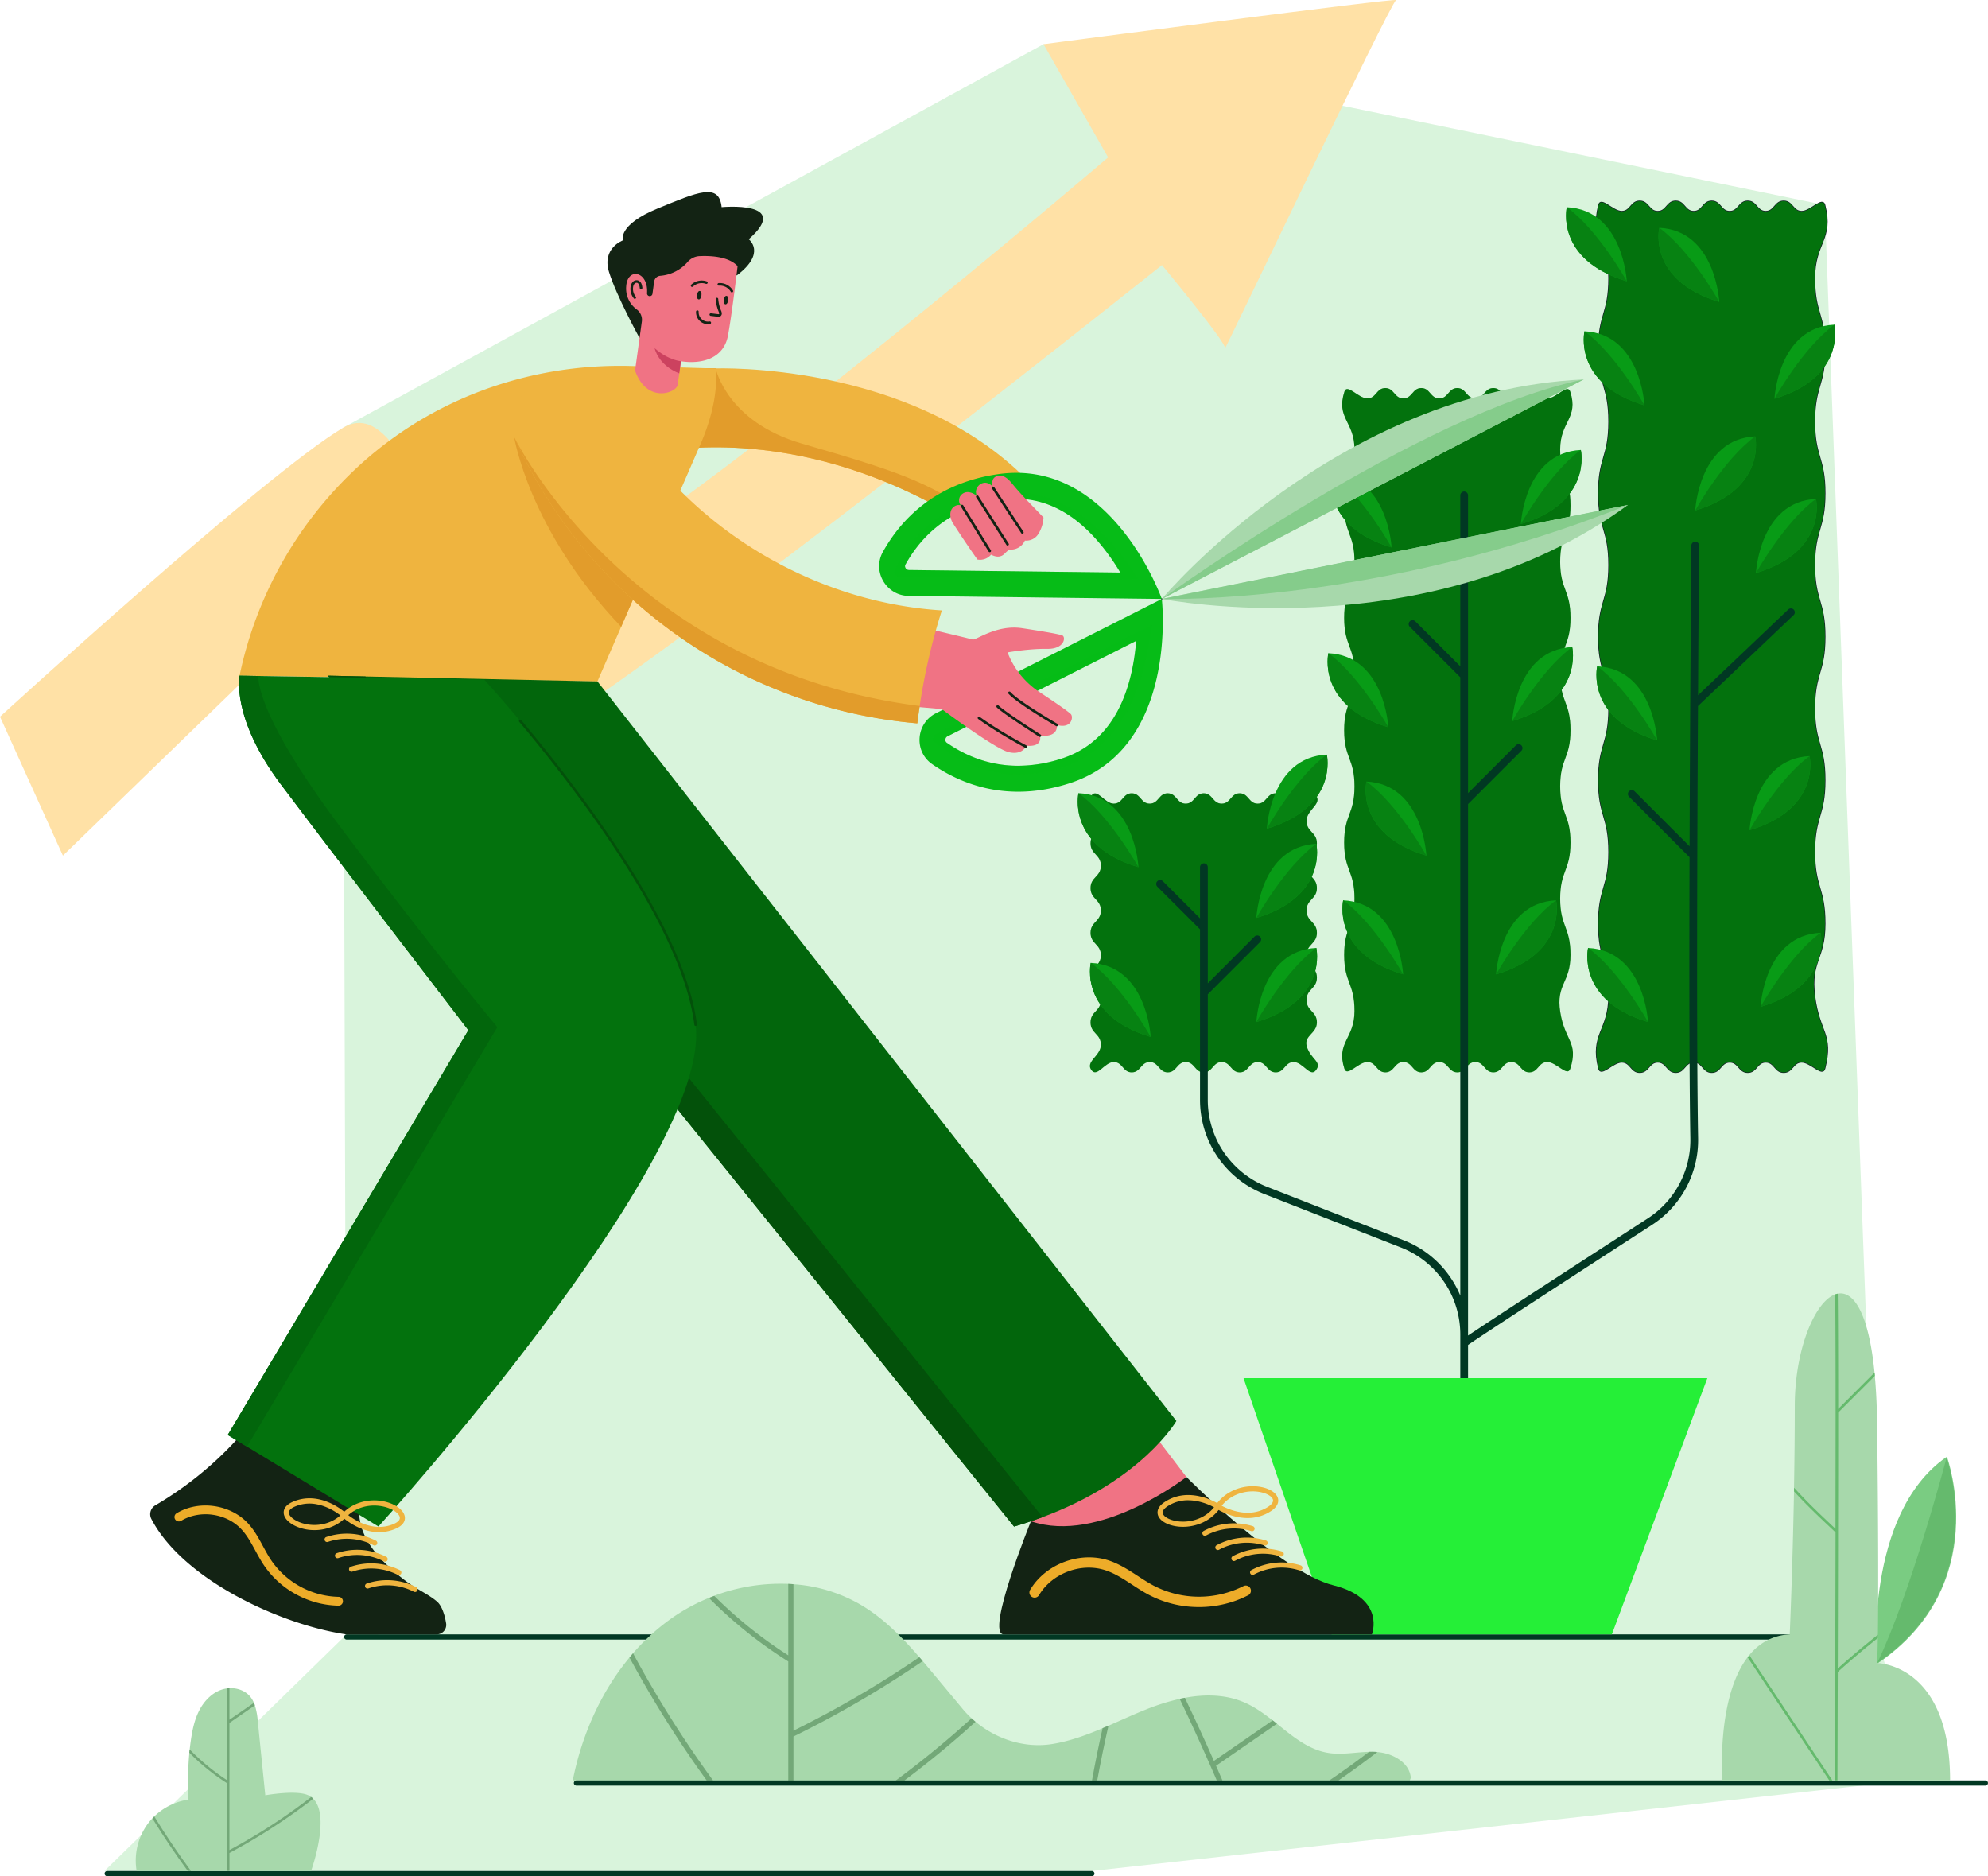 <svg xmlns="http://www.w3.org/2000/svg" viewBox="0 0 1686.7 1591.7"><defs><style>.cls-1{isolation:isolate;}.cls-2{fill:#d9f4dc;}.cls-3{fill:#013823;}.cls-4{fill:#7acc82;stroke:#7acc82;stroke-miterlimit:10;}.cls-5{fill:#65ba6d;}.cls-6{fill:none;stroke:#142126;stroke-linecap:round;stroke-linejoin:round;}.cls-7{fill:#03720d;}.cls-8{fill:#a7d8ab;}.cls-9{fill:#089b16;}.cls-10{fill:#078212;}.cls-11{fill:#25ef37;}.cls-12{fill:#ffe1a6;}.cls-13{fill:#efb43f;}.cls-14{fill:#e29c2b;}.cls-15,.cls-16{fill:#06bc17;}.cls-16{opacity:0.3;mix-blend-mode:multiply;}.cls-17{fill:#f07384;}.cls-18{fill:#132314;}.cls-19{fill:#85cc8b;}.cls-20{fill:#73a878;}.cls-21{fill:#02660c;}.cls-22{fill:#03510a;}.cls-23{fill:#edac29;}.cls-24{fill:#cc425f;}</style></defs><g class="cls-1"><g id="Layer_2" data-name="Layer 2"><polygon class="cls-2" points="294.01 1386.59 290.86 363.04 885.35 37.49 1548.19 173.97 1593.24 1389.71 1625.92 1509.72 926.53 1587.31 88.62 1587.31 294.01 1386.59"/><path class="cls-3" d="M948.05,1623H112.33a2.2,2.2,0,0,1,0-4.39H948.05a2.2,2.2,0,0,1,0,4.39Z" transform="translate(-21.52 -31.26)"/><path class="cls-3" d="M1540,1422.27H315.52a2.2,2.2,0,0,1,0-4.39H1540a2.2,2.2,0,0,1,0,4.39Z" transform="translate(-21.52 -31.26)"/><path class="cls-4" d="M1614.15,1442.19s-10.55-125.75,58.93-174.28C1673.08,1267.91,1712.06,1375.85,1614.15,1442.19Z" transform="translate(-21.52 -31.26)"/><path class="cls-5" d="M1614.15,1442.19c28.32-58,58.93-174.28,58.93-174.28S1712.06,1375.85,1614.15,1442.19Z" transform="translate(-21.52 -31.26)"/><path class="cls-6" d="M1569.71,937.74c-1.85,7.4-11.89-5.46-19.52-5.46s-7.64,8.78-15.27,8.78-7.64-8.78-15.27-8.78-7.63,8.78-15.27,8.78-7.63-8.78-15.26-8.78-7.64,8.78-15.27,8.78-7.64-8.78-15.27-8.78-7.64,8.78-15.27,8.78-7.64-8.78-15.27-8.78-7.64,8.78-15.28,8.78-7.64-8.78-15.29-8.78-17.68,12.88-19.54,5.46c-7.41-29.51,8.64-31.5,8.64-61.93s-8.77-30.43-8.77-60.86,8.77-30.43,8.77-60.86-8.77-30.42-8.77-60.85,8.77-30.43,8.77-60.86-8.77-30.42-8.77-60.85,8.77-30.44,8.77-60.87-8.77-30.43-8.77-60.87,8.77-30.43,8.77-60.86-8.77-30.44-8.77-60.87,8.77-30.44,8.77-60.88-16-32.42-8.64-61.94c1.86-7.41,11.89,5.45,19.52,5.45s7.64-8.77,15.27-8.77,7.64,8.77,15.28,8.77,7.63-8.77,15.26-8.77,7.63,8.77,15.27,8.77,7.63-8.77,15.27-8.77,7.63,8.77,15.26,8.77,7.64-8.77,15.28-8.77,7.63,8.77,15.26,8.77,7.64-8.77,15.28-8.77,7.64,8.77,15.29,8.77,17.68-12.87,19.54-5.45c7.42,29.51-8.64,31.5-8.64,61.92s8.77,30.43,8.77,60.86-8.77,30.44-8.77,60.87,8.77,30.42,8.77,60.85-8.77,30.43-8.77,60.85,8.77,30.43,8.77,60.86-8.77,30.44-8.77,60.87,8.77,30.43,8.77,60.86-8.77,30.44-8.77,60.87,8.77,30.43,8.77,60.87-12.51,31.22-8.74,61.42C1565,907.54,1577.12,908.22,1569.71,937.74Z" transform="translate(-21.52 -31.26)"/><path class="cls-7" d="M1569.71,937.74c-1.85,7.4-11.89-5.46-19.52-5.46s-7.64,8.78-15.27,8.78-7.64-8.78-15.27-8.78-7.63,8.78-15.27,8.78-7.63-8.78-15.26-8.78-7.64,8.78-15.27,8.78-7.64-8.78-15.27-8.78-7.64,8.78-15.27,8.78-7.64-8.78-15.27-8.78-7.64,8.78-15.28,8.78-7.64-8.78-15.29-8.78-17.68,12.88-19.54,5.46c-7.41-29.51,8.64-31.5,8.64-61.93s-8.77-30.43-8.77-60.86,8.77-30.43,8.77-60.86-8.77-30.42-8.77-60.85,8.77-30.43,8.77-60.86-8.77-30.42-8.77-60.85,8.77-30.44,8.77-60.87-8.77-30.43-8.77-60.87,8.77-30.43,8.77-60.86-8.77-30.44-8.77-60.87,8.77-30.44,8.77-60.88-16-32.42-8.64-61.94c1.86-7.41,11.89,5.45,19.52,5.45s7.64-8.77,15.27-8.77,7.64,8.77,15.28,8.77,7.63-8.77,15.26-8.77,7.63,8.77,15.27,8.77,7.63-8.77,15.27-8.77,7.63,8.77,15.26,8.77,7.64-8.77,15.28-8.77,7.63,8.77,15.26,8.77,7.64-8.77,15.28-8.77,7.64,8.77,15.29,8.77,17.68-12.87,19.54-5.45c7.42,29.51-8.64,31.5-8.64,61.92s8.77,30.43,8.77,60.86-8.77,30.44-8.77,60.87,8.77,30.42,8.77,60.85-8.77,30.43-8.77,60.85,8.77,30.43,8.77,60.86-8.77,30.44-8.77,60.87,8.77,30.43,8.77,60.86-8.77,30.44-8.77,60.87,8.77,30.43,8.77,60.87-12.51,31.22-8.74,61.42C1565,907.54,1577.12,908.22,1569.71,937.74Z" transform="translate(-21.52 -31.26)"/><path class="cls-8" d="M1353.78,938c-2.33,7.27-11.81-5.73-19.44-5.73s-7.64,8.78-15.27,8.78-7.64-8.78-15.28-8.78-7.63,8.78-15.26,8.78-7.63-8.78-15.27-8.78-7.63,8.78-15.26,8.78-7.64-8.78-15.27-8.78-7.64,8.78-15.28,8.78-7.63-8.78-15.26-8.78-7.64,8.78-15.28,8.78-7.64-8.78-15.29-8.78-17.13,13-19.46,5.73c-7.28-22.68,8.56-25.16,8.56-49s-8.77-23.82-8.77-47.64,8.77-23.82,8.77-47.64-8.77-23.82-8.77-47.64,8.77-23.82,8.77-47.64-8.77-23.83-8.77-47.65,8.77-23.82,8.77-47.65-8.77-23.82-8.77-47.65,8.77-23.82,8.77-47.65-8.77-23.82-8.77-47.65,8.77-23.83,8.77-47.66-15.83-26.3-8.56-49c2.32-7.27,11.81,5.72,19.44,5.72s7.64-8.77,15.27-8.77,7.64,8.77,15.27,8.77,7.64-8.77,15.27-8.77,7.63,8.77,15.27,8.77,7.63-8.77,15.26-8.77,7.64,8.77,15.27,8.77,7.64-8.77,15.28-8.77,7.63,8.77,15.26,8.77,7.64-8.77,15.28-8.77,7.64,8.77,15.29,8.77,17.13-13,19.46-5.72c7.28,22.68-8.56,25.16-8.56,49s8.77,23.82,8.77,47.64-8.77,23.82-8.77,47.64,8.77,23.82,8.77,47.64-8.77,23.82-8.77,47.64,8.77,23.82,8.77,47.65-8.77,23.82-8.77,47.65,8.77,23.82,8.77,47.65-8.77,23.82-8.77,47.64,8.77,23.83,8.77,47.66-12.37,24.78-8.72,48.33C1349.1,914.45,1361.05,915.32,1353.78,938Z" transform="translate(-21.52 -31.26)"/><path class="cls-7" d="M1353.78,938c-2.33,7.27-11.81-5.73-19.44-5.73s-7.64,8.78-15.27,8.78-7.64-8.78-15.28-8.78-7.63,8.78-15.26,8.78-7.63-8.78-15.27-8.78-7.63,8.78-15.26,8.78-7.64-8.78-15.27-8.78-7.64,8.78-15.28,8.78-7.63-8.78-15.26-8.78-7.64,8.78-15.28,8.78-7.64-8.78-15.29-8.78-17.13,13-19.46,5.73c-7.28-22.68,8.56-25.16,8.56-49s-8.77-23.82-8.77-47.64,8.77-23.82,8.77-47.64-8.77-23.82-8.77-47.64,8.77-23.82,8.77-47.64-8.77-23.83-8.77-47.65,8.77-23.82,8.77-47.65-8.77-23.82-8.77-47.65,8.77-23.82,8.77-47.65-8.77-23.82-8.77-47.65,8.77-23.83,8.77-47.66-15.83-26.3-8.56-49c2.32-7.27,11.81,5.72,19.44,5.72s7.64-8.77,15.27-8.77,7.64,8.77,15.27,8.77,7.64-8.77,15.27-8.77,7.63,8.77,15.27,8.77,7.63-8.77,15.26-8.77,7.64,8.77,15.27,8.77,7.64-8.77,15.28-8.77,7.63,8.77,15.26,8.77,7.64-8.77,15.28-8.77,7.64,8.77,15.29,8.77,17.13-13,19.46-5.72c7.28,22.68-8.56,25.16-8.56,49s8.77,23.82,8.77,47.64-8.77,23.82-8.77,47.64,8.77,23.82,8.77,47.64-8.77,23.82-8.77,47.64,8.77,23.82,8.77,47.65-8.77,23.82-8.77,47.65,8.77,23.82,8.77,47.65-8.77,23.82-8.77,47.64,8.77,23.83,8.77,47.66-12.37,24.78-8.72,48.33C1349.1,914.45,1361.05,915.32,1353.78,938Z" transform="translate(-21.52 -31.26)"/><path class="cls-8" d="M1137.86,939.42c-4.78,6-11-7.14-18.69-7.14s-7.63,8.78-15.27,8.78-7.63-8.78-15.27-8.78-7.63,8.78-15.26,8.78-7.64-8.78-15.27-8.78-7.64,8.78-15.27,8.78-7.63-8.78-15.27-8.78-7.64,8.78-15.27,8.78-7.63-8.78-15.27-8.78-7.64,8.78-15.27,8.78-7.65-8.78-15.29-8.78-13.92,13.1-18.71,7.14c-6-7.4,7.81-12.25,7.81-21.75s-8.78-9.51-8.78-19,8.78-9.5,8.78-19-8.78-9.5-8.78-19,8.78-9.5,8.78-19-8.78-9.5-8.78-19,8.78-9.51,8.78-19-8.78-9.5-8.78-19,8.78-9.51,8.78-19-8.78-9.51-8.78-19,8.78-9.52,8.78-19-13.77-14.35-7.81-21.77c4.78-5.95,11,7.14,18.69,7.14s7.63-8.78,15.27-8.78,7.63,8.78,15.27,8.78,7.63-8.78,15.26-8.78,7.64,8.78,15.27,8.78,7.63-8.78,15.27-8.78,7.63,8.78,15.27,8.78,7.63-8.78,15.27-8.78,7.63,8.78,15.26,8.78,7.64-8.78,15.28-8.78,7.65,8.78,15.29,8.78,13.92-13.1,18.71-7.14c6,7.4-7.81,12.25-7.81,21.75s8.78,9.51,8.78,19-8.78,9.51-8.78,19,8.78,9.5,8.78,19-8.78,9.5-8.78,19,8.78,9.5,8.78,19-8.78,9.5-8.78,19,8.78,9.51,8.78,19-8.78,9.51-8.78,19,8.78,9.5,8.78,19-11.19,11-8.61,20.21C1133.37,930.06,1143.81,932,1137.86,939.42Z" transform="translate(-21.52 -31.26)"/><path class="cls-7" d="M1137.86,939.42c-4.78,6-11-7.14-18.69-7.14s-7.63,8.78-15.27,8.78-7.63-8.78-15.27-8.78-7.63,8.78-15.26,8.78-7.64-8.78-15.27-8.78-7.64,8.78-15.27,8.78-7.63-8.78-15.27-8.78-7.64,8.78-15.27,8.78-7.63-8.78-15.27-8.78-7.64,8.78-15.27,8.78-7.65-8.78-15.29-8.78-13.92,13.1-18.71,7.14c-6-7.4,7.81-12.25,7.81-21.75s-8.78-9.51-8.78-19,8.78-9.5,8.78-19-8.78-9.5-8.78-19,8.78-9.5,8.78-19-8.78-9.5-8.78-19,8.78-9.51,8.78-19-8.78-9.5-8.78-19,8.78-9.51,8.78-19-8.78-9.51-8.78-19,8.78-9.52,8.78-19-13.77-14.35-7.81-21.77c4.78-5.95,11,7.14,18.69,7.14s7.63-8.78,15.27-8.78,7.63,8.78,15.27,8.78,7.63-8.78,15.26-8.78,7.64,8.78,15.27,8.78,7.63-8.78,15.27-8.78,7.63,8.78,15.27,8.78,7.63-8.78,15.27-8.78,7.63,8.78,15.26,8.78,7.64-8.78,15.28-8.78,7.65,8.78,15.29,8.78,13.92-13.1,18.71-7.14c6,7.4-7.81,12.25-7.81,21.75s8.78,9.51,8.78,19-8.78,9.51-8.78,19,8.78,9.5,8.78,19-8.78,9.5-8.78,19,8.78,9.5,8.78,19-8.78,9.5-8.78,19,8.78,9.51,8.78,19-8.78,9.51-8.78,19,8.78,9.5,8.78,19-11.19,11-8.61,20.21C1133.37,930.06,1143.81,932,1137.86,939.42Z" transform="translate(-21.52 -31.26)"/><path class="cls-9" d="M1459.82,464.33s3-60.61,50.88-62.84C1510.7,401.49,1521,446,1459.82,464.33Z" transform="translate(-21.52 -31.26)"/><path class="cls-10" d="M1459.82,464.33s24.13-43.39,50.88-62.84C1510.7,401.49,1521,446,1459.82,464.33Z" transform="translate(-21.52 -31.26)"/><path class="cls-9" d="M1527.05,369.56s3-60.61,50.88-62.84C1577.93,306.72,1588.21,351.21,1527.05,369.56Z" transform="translate(-21.52 -31.26)"/><path class="cls-10" d="M1527.05,369.56s24.13-43.4,50.88-62.84C1577.93,306.72,1588.21,351.21,1527.05,369.56Z" transform="translate(-21.52 -31.26)"/><path class="cls-9" d="M1511.35,517.4s3-60.62,50.88-62.84C1562.23,454.56,1572.51,499,1511.35,517.4Z" transform="translate(-21.52 -31.26)"/><path class="cls-10" d="M1511.35,517.4s24.13-43.4,50.88-62.84C1562.23,454.56,1572.51,499,1511.35,517.4Z" transform="translate(-21.52 -31.26)"/><path class="cls-9" d="M1505.91,735.58s3-60.61,50.88-62.84C1556.79,672.74,1567.08,717.23,1505.91,735.58Z" transform="translate(-21.52 -31.26)"/><path class="cls-10" d="M1505.91,735.58s24.13-43.39,50.88-62.84C1556.79,672.74,1567.08,717.23,1505.91,735.58Z" transform="translate(-21.52 -31.26)"/><path class="cls-9" d="M1515.25,885.45s3-60.61,50.88-62.84C1566.13,822.61,1576.41,867.1,1515.25,885.45Z" transform="translate(-21.52 -31.26)"/><path class="cls-10" d="M1515.25,885.45s24.13-43.39,50.88-62.84C1566.13,822.61,1576.41,867.1,1515.25,885.45Z" transform="translate(-21.52 -31.26)"/><path class="cls-9" d="M1290.87,857.91s3-60.61,50.88-62.84C1341.75,795.07,1352,839.56,1290.87,857.91Z" transform="translate(-21.52 -31.26)"/><path class="cls-10" d="M1290.87,857.91s24.14-43.39,50.88-62.84C1341.75,795.07,1352,839.56,1290.87,857.91Z" transform="translate(-21.52 -31.26)"/><path class="cls-9" d="M1304.55,643.05s3-60.61,50.88-62.84C1355.43,580.21,1365.72,624.7,1304.55,643.05Z" transform="translate(-21.52 -31.26)"/><path class="cls-10" d="M1304.55,643.05s24.14-43.39,50.88-62.84C1355.43,580.21,1365.72,624.7,1304.55,643.05Z" transform="translate(-21.52 -31.26)"/><path class="cls-9" d="M1202.2,495.69s-3-60.61-50.88-62.84C1151.32,432.85,1141,477.34,1202.2,495.69Z" transform="translate(-21.52 -31.26)"/><path class="cls-10" d="M1202.2,495.69s-24.14-43.39-50.88-62.84C1151.32,432.85,1141,477.34,1202.2,495.69Z" transform="translate(-21.52 -31.26)"/><path class="cls-9" d="M1199.43,648.26s-3-60.61-50.88-62.84C1148.55,585.42,1138.26,629.9,1199.43,648.26Z" transform="translate(-21.52 -31.26)"/><path class="cls-10" d="M1199.43,648.26s-24.14-43.4-50.88-62.84C1148.55,585.42,1138.26,629.9,1199.43,648.26Z" transform="translate(-21.52 -31.26)"/><path class="cls-9" d="M1231.76,757.15s-3-60.61-50.88-62.84C1180.88,694.31,1170.59,738.8,1231.76,757.15Z" transform="translate(-21.52 -31.26)"/><path class="cls-10" d="M1231.76,757.15s-24.14-43.39-50.88-62.84C1180.88,694.31,1170.59,738.8,1231.76,757.15Z" transform="translate(-21.52 -31.26)"/><path class="cls-9" d="M1212,857.91s-3-60.61-50.88-62.84C1161.14,795.07,1150.85,839.56,1212,857.91Z" transform="translate(-21.52 -31.26)"/><path class="cls-10" d="M1212,857.91s-24.13-43.39-50.88-62.84C1161.14,795.07,1150.85,839.56,1212,857.91Z" transform="translate(-21.52 -31.26)"/><path class="cls-9" d="M1416.74,375.14s-3-60.62-50.88-62.84C1365.86,312.3,1355.57,356.78,1416.74,375.14Z" transform="translate(-21.52 -31.26)"/><path class="cls-10" d="M1416.74,375.14s-24.13-43.4-50.88-62.84C1365.86,312.3,1355.57,356.78,1416.74,375.14Z" transform="translate(-21.52 -31.26)"/><path class="cls-9" d="M1401.74,269.9s-3-60.61-50.88-62.84C1350.86,207.06,1340.57,251.54,1401.74,269.9Z" transform="translate(-21.52 -31.26)"/><path class="cls-10" d="M1401.74,269.9s-24.13-43.4-50.88-62.84C1350.86,207.06,1340.57,251.54,1401.74,269.9Z" transform="translate(-21.52 -31.26)"/><path class="cls-9" d="M1480.21,287.39s-3-60.61-50.88-62.84C1429.33,224.55,1419,269,1480.21,287.39Z" transform="translate(-21.52 -31.26)"/><path class="cls-10" d="M1480.21,287.39s-24.14-43.39-50.88-62.84C1429.33,224.55,1419,269,1480.21,287.39Z" transform="translate(-21.52 -31.26)"/><path class="cls-9" d="M1427.51,659.38s-3-60.62-50.88-62.84C1376.63,596.54,1366.34,641,1427.51,659.38Z" transform="translate(-21.52 -31.26)"/><path class="cls-10" d="M1427.51,659.38s-24.14-43.4-50.88-62.84C1376.63,596.54,1366.34,641,1427.51,659.38Z" transform="translate(-21.52 -31.26)"/><path class="cls-9" d="M1419.78,898.33s-3-60.61-50.88-62.84C1368.9,835.49,1358.61,880,1419.78,898.33Z" transform="translate(-21.52 -31.26)"/><path class="cls-10" d="M1419.78,898.33s-24.13-43.4-50.88-62.84C1368.9,835.49,1358.61,880,1419.78,898.33Z" transform="translate(-21.52 -31.26)"/><path class="cls-9" d="M987.45,767s-3-60.61-50.88-62.84C936.57,704.16,926.28,748.65,987.45,767Z" transform="translate(-21.52 -31.26)"/><path class="cls-10" d="M987.45,767s-24.14-43.39-50.88-62.84C936.57,704.16,926.28,748.65,987.45,767Z" transform="translate(-21.52 -31.26)"/><path class="cls-9" d="M997.81,911s-3-60.62-50.88-62.84C946.93,848.19,936.65,892.67,997.81,911Z" transform="translate(-21.52 -31.26)"/><path class="cls-10" d="M997.81,911s-24.13-43.4-50.88-62.84C946.93,848.19,936.65,892.67,997.81,911Z" transform="translate(-21.52 -31.26)"/><path class="cls-9" d="M1311.88,475.87s3-60.61,50.88-62.84C1362.76,413,1373,457.52,1311.88,475.87Z" transform="translate(-21.52 -31.26)"/><path class="cls-10" d="M1311.88,475.87S1336,432.48,1362.76,413C1362.76,413,1373,457.52,1311.88,475.87Z" transform="translate(-21.52 -31.26)"/><path class="cls-9" d="M1087.46,810s3-60.62,50.88-62.84C1138.34,747.2,1148.62,791.68,1087.46,810Z" transform="translate(-21.52 -31.26)"/><path class="cls-10" d="M1087.46,810s24.13-43.4,50.88-62.84C1138.34,747.2,1148.62,791.68,1087.46,810Z" transform="translate(-21.52 -31.26)"/><path class="cls-9" d="M1087.46,898.33s3-60.61,50.88-62.84C1138.34,835.49,1148.62,880,1087.46,898.33Z" transform="translate(-21.52 -31.26)"/><path class="cls-10" d="M1087.46,898.33s24.13-43.4,50.88-62.84C1138.34,835.49,1148.62,880,1087.46,898.33Z" transform="translate(-21.52 -31.26)"/><path class="cls-9" d="M1096.37,734.31s3-60.62,50.88-62.84C1147.25,671.47,1157.53,716,1096.37,734.31Z" transform="translate(-21.52 -31.26)"/><path class="cls-10" d="M1096.37,734.31s24.13-43.4,50.88-62.84C1147.25,671.47,1157.53,716,1096.37,734.31Z" transform="translate(-21.52 -31.26)"/><path class="cls-3" d="M1543.28,553.1a3.29,3.29,0,1,0-4.54-4.77l-76.52,72.8c.43-72.57.87-125.62.89-127a3.29,3.29,0,0,0-6.58-.06c0,2.14-1.06,125.86-1.5,255.18l-46.69-46.69a3.29,3.29,0,0,0-4.66,4.65L1455,758.52c-.29,91.72-.25,184.87.68,238.26a79.21,79.21,0,0,1-36.33,68.26c-27.72,18-67.58,43.8-100.11,65-16.11,10.5-30.43,19.87-40.72,26.67-5.17,3.41-8.82,5.82-11.45,7.61V713.45l45.14-45.14a3.29,3.29,0,1,0-4.65-4.65l-40.49,40.48V604.48h0V451.56a3.29,3.29,0,1,0-6.58,0v145l-38.25-38.25a3.29,3.29,0,0,0-4.65,4.65l42.9,42.9v524.58a85.78,85.78,0,0,0-48.26-47.06l-115.32-45.1a79.19,79.19,0,0,1-50.66-74.21V874.82l44.29-44.29a3.29,3.29,0,1,0-4.65-4.66l-39.64,39.64V767a3.29,3.29,0,0,0-6.58,0v43.39L1008,778.72a3.3,3.3,0,0,0-4.66,4.66l36.33,36.32V964.05a85.74,85.74,0,0,0,54.84,80.34l115.32,45.1a79.22,79.22,0,0,1,50.66,74.21v56.83a3.29,3.29,0,0,0,6.58,0v-48.22c8.48-6,64.52-42.58,155.86-101.75a85.74,85.74,0,0,0,39.33-73.89c-1.39-79.35-.79-246.63-.09-366.41Z" transform="translate(-21.52 -31.26)"/><polygon class="cls-11" points="1448.58 1169.24 1055.07 1169.24 1129.82 1386.59 1367.57 1386.59 1448.58 1169.24"/><path class="cls-12" d="M21.52,639.31S247,433,312.38,394.31s78.72,203.57,232.16,99.78S961.68,164.82,961.68,164.82L906.87,68.75S1211,28.72,1206,31.39s-146.44,299.68-145.1,295.27-53.52-70.52-53.52-70.52S567,607.41,474.11,656.51,299.67,539.37,299.67,539.37L74.89,757.15Z" transform="translate(-21.52 -31.26)"/><path class="cls-13" d="M893.05,438.45l-43.49,30.32L840,475.48s-107-77.2-245.4-63c0,0-32.41-3.1-38.15-29.69s29.13-40.76,72.31-38.94C628.71,343.87,793.47,337.69,893.05,438.45Z" transform="translate(-21.52 -31.26)"/><path class="cls-14" d="M849.56,468.77,840,475.48s-107-77.2-245.4-63c0,0-32.41-3.1-38.15-29.69s29.13-40.76,72.31-38.94c0,0,9.34,45.2,72.81,63.65C779.93,430.31,808.87,439.35,849.56,468.77Z" transform="translate(-21.52 -31.26)"/><path class="cls-13" d="M615.87,408.06,572.21,508.52q-11.84,27.26-23.67,54.5L528.4,609.35l-303.63-4.87A334.49,334.49,0,0,1,330.36,422.57a325,325,0,0,1,26.18-20.77c58.54-41.72,129.59-62.18,201.44-60l70.72,2.1S633,368.61,615.87,408.06Z" transform="translate(-21.52 -31.26)"/><path class="cls-14" d="M572.21,508.52q-11.84,27.26-23.67,54.5c-78.52-82.12-90.8-161.14-90.8-161.14l64.39,36.81S546.15,470.81,572.21,508.52Z" transform="translate(-21.52 -31.26)"/><path class="cls-15" d="M1007.26,539.39l-191.68,97c-17,8.57-18.82,32.31-3.16,43.17,24.64,17.11,64.41,33.13,116.82,16.13C1021.91,665.6,1007.26,539.39,1007.26,539.39Zm-25.91,63.1c-8.82,38.17-28.63,62.48-58.86,72.28a120.17,120.17,0,0,1-37.12,6.17c-21.5,0-41.84-6.54-60.44-19.46a2.83,2.83,0,0,1-1.3-2.74,3.24,3.24,0,0,1,1.87-2.83l160-80.94A185.41,185.41,0,0,1,981.35,602.49Z" transform="translate(-21.52 -31.26)"/><path class="cls-15" d="M868.36,433.51c-54.54,7.84-83.17,39.73-97.75,65.95-9.28,16.65,2.85,37.14,21.87,37.36l214.78,2.57S964.78,419.63,868.36,433.51Zm-78.58,76.64c11-19.82,26.39-34.65,45.68-44.1a120.53,120.53,0,0,1,36-10.84c31.46-4.52,60,8.58,84.71,39A190.91,190.91,0,0,1,972.05,517l-179.31-2.15a3.23,3.23,0,0,1-2.92-1.71A2.87,2.87,0,0,1,789.78,510.15Z" transform="translate(-21.52 -31.26)"/><path class="cls-16" d="M967.94,495.91c-30.1-35.81-63.27-51.19-98.57-45.77a125.62,125.62,0,0,0-40,12.86c-21.2,11.23-37.59,28.76-48.69,52.17a3.55,3.55,0,0,0,.27,3.58,4,4,0,0,0,3.44,2l203.09,2.11A238.88,238.88,0,0,0,967.94,495.91ZM789.82,513.17a2.87,2.87,0,0,1,0-3c11-19.82,26.39-34.65,45.68-44.1a120.53,120.53,0,0,1,36-10.84c31.46-4.52,60,8.58,84.71,39A190.91,190.91,0,0,1,972.05,517l-179.31-2.15A3.23,3.23,0,0,1,789.82,513.17Z" transform="translate(-21.52 -31.26)"/><path class="cls-17" d="M906.87,470.31c-8.76-9.36-17.85-18.11-26-28-2.25-2.72-4.62-5.53-7.78-6.87s-7.36-.69-9,2.39a8.58,8.58,0,0,0,.35,7.73,8.19,8.19,0,0,0-6.84-4.75,7.77,7.77,0,0,0-7,4.13,7.26,7.26,0,0,0,.19,7.73,12.15,12.15,0,0,0-7.77-3.89,7.48,7.48,0,0,0-7.19,4.14c-1.22,2.75-.61,6.42,2.08,7.67-3.2-2.15-7.81-.12-9.35,3.45s-.56,7.93,1.55,11.23c6.6,10.26,13.66,20.75,20.69,30.69a12.25,12.25,0,0,0,11.58-4.13c2.84,1.45,5.86,2.27,8.75,1.07,2.13-.88,3.13-2.49,4.81-3.89,2.1-1.75,2.55-1.21,5.39-1.65a12.93,12.93,0,0,0,9.75-7.51A12,12,0,0,0,902.64,484,29.21,29.21,0,0,0,906.87,470.31Z" transform="translate(-21.52 -31.26)"/><path class="cls-18" d="M861.25,499.73a1.12,1.12,0,0,1-.94-.52l-23.43-38.06a1.11,1.11,0,0,1,.36-1.51,1.09,1.09,0,0,1,1.51.36l23.43,38.06a1.09,1.09,0,0,1-.93,1.67Z" transform="translate(-21.52 -31.26)"/><path class="cls-18" d="M876.37,494.09a1.1,1.1,0,0,1-.93-.51l-25.67-40.33a1.1,1.1,0,1,1,1.86-1.18l25.67,40.34a1.1,1.1,0,0,1-.34,1.51A1.06,1.06,0,0,1,876.37,494.09Z" transform="translate(-21.52 -31.26)"/><path class="cls-18" d="M888.93,484.09a1.09,1.09,0,0,1-.92-.49l-24.53-37.45a1.1,1.1,0,0,1,.32-1.52,1.09,1.09,0,0,1,1.51.32l24.54,37.45a1.1,1.1,0,0,1-.32,1.52A1.07,1.07,0,0,1,888.93,484.09Z" transform="translate(-21.52 -31.26)"/><path class="cls-8" d="M1365.21,353.17,1007.3,539.37h0C1009.56,536.65,1156.62,362.85,1365.21,353.17Z" transform="translate(-21.52 -31.26)"/><path class="cls-8" d="M1402.79,459.6C1233,584,1007.26,539.39,1007.26,539.39l0,0h.07Z" transform="translate(-21.52 -31.26)"/><path class="cls-16" d="M815.6,654a4.13,4.13,0,0,0-2.24,3.44,3.64,3.64,0,0,0,1.3,3.47c20,17,42.36,26.22,66.34,27.31a121.73,121.73,0,0,0,41.79-5.77c34.32-10.66,57.81-39.9,69.83-86.94a256.78,256.78,0,0,0,6.19-34Zm165.75-51.53c-8.82,38.17-28.63,62.48-58.86,72.28a120.17,120.17,0,0,1-37.12,6.17c-21.5,0-41.84-6.54-60.44-19.46a2.83,2.83,0,0,1-1.3-2.74,3.24,3.24,0,0,1,1.87-2.83l160-80.94A185.41,185.41,0,0,1,981.35,602.49Z" transform="translate(-21.52 -31.26)"/><path class="cls-6" d="M1007.28,539.37h0l0,0Z" transform="translate(-21.52 -31.26)"/><path class="cls-19" d="M1365.21,353.17,1007.3,539.37C1010.66,536.93,1225.83,381.69,1365.21,353.17Z" transform="translate(-21.52 -31.26)"/><path class="cls-19" d="M1402.79,459.6c-211.31,84.62-391.34,79.88-395.42,79.77Z" transform="translate(-21.52 -31.26)"/><path class="cls-8" d="M1218.51,1539.53l-.82,2.22H510.59l-3.12,0c7.51-37.89,23.63-74.75,48.14-104.3,1-1.2,2-2.41,3-3.6a182.79,182.79,0,0,1,35-31.24,158.77,158.77,0,0,1,29.47-15.75q2.24-.92,4.47-1.78A160.5,160.5,0,0,1,690.31,1375c1.47.07,2.94.15,4.39.29a130.88,130.88,0,0,1,57.56,17.7c19.07,11.34,34.69,27.31,49.26,44.18,1,1.1,1.93,2.22,2.89,3.34,3.45,4.06,6.87,8.16,10.27,12.24q11.75,14.09,23.47,28.19a84.29,84.29,0,0,0,7.7,8.1c1.08,1,2.2,2,3.34,2.92,18,14.94,41.9,22.62,65,18.91,14.86-2.39,29-7.55,42.87-13.45,1.67-.68,3.34-1.4,5-2.13,10.82-4.69,21.55-9.7,32.47-14a186.54,186.54,0,0,1,27.86-8.73h0c1.47-.33,2.91-.61,4.38-.9,17.4-3.22,35.08-2.92,51.08,4.17,8.42,3.73,16,9.19,23.45,15,1.21,1,2.41,1.91,3.62,2.86,13.64,10.9,26.92,22.11,43.83,24.74,11.35,1.78,22.88-.68,34.38-.94,1.93-.07,3.86,0,5.79.06.4,0,.81,0,1.21.11C1203.21,1518.73,1217.43,1526.54,1218.51,1539.53Z" transform="translate(-21.52 -31.26)"/><path class="cls-20" d="M804.41,1440.5a877.52,877.52,0,0,1-109.71,64v37.3h-4.39v-101a379.32,379.32,0,0,1-67.26-53.82q2.24-.92,4.47-1.78a375,375,0,0,0,62.79,50.42V1375c1.47.07,2.94.15,4.39.29v124.26a875.8,875.8,0,0,0,106.82-62.38C802.48,1438.26,803.45,1439.38,804.41,1440.5Z" transform="translate(-21.52 -31.26)"/><path class="cls-20" d="M626.49,1541.75h-5.4a935.54,935.54,0,0,1-65.48-104.28c1-1.2,2-2.41,3-3.6A937.1,937.1,0,0,0,626.49,1541.75Z" transform="translate(-21.52 -31.26)"/><path class="cls-20" d="M849.19,1492q-29,26.33-60.33,49.8h-7.35A810.5,810.5,0,0,0,845.85,1489C846.93,1490,848.05,1491,849.19,1492Z" transform="translate(-21.52 -31.26)"/><path class="cls-20" d="M962,1495.28q-5.26,23.13-9.54,46.47h-4.45q4-22.24,9-44.34C958.73,1496.73,960.4,1496,962,1495.28Z" transform="translate(-21.52 -31.26)"/><path class="cls-20" d="M1053.26,1529.29c1.82,4.14,3.62,8.31,5.42,12.46h-4.8c-1.43-3.32-2.85-6.63-4.3-9.92-.6-1.38-1.21-2.74-1.8-4.1q-12.27-27.81-25.38-55.2c1.47-.33,2.91-.61,4.38-.9q12.78,26.56,24.68,53.55l49.85-34.4c1.21,1,2.41,1.91,3.62,2.86Z" transform="translate(-21.52 -31.26)"/><path class="cls-20" d="M1190.14,1517.61q-16.16,12.51-33,24.14h-7.74q17.2-11.68,33.74-24.31c1.93-.07,3.86,0,5.79.06C1189.33,1517.53,1189.74,1517.55,1190.14,1517.61Z" transform="translate(-21.52 -31.26)"/><path class="cls-8" d="M285.45,1618.55h-148a52.79,52.79,0,0,1,9.17-39.6,47,47,0,0,1,4.14-5c.51-.55,1-1.1,1.58-1.63A52.86,52.86,0,0,1,181.46,1558a268.72,268.72,0,0,1,.73-39.73c.08-.92.17-1.87.28-2.79.27-2.39.55-4.8.9-7.19,1.27-8.78,3-17.6,7-25.52s10.44-14.92,18.8-17.9a25.44,25.44,0,0,1,4.85-1.18c.72-.09,1.47-.16,2.19-.2,6.52-.29,13.15,2,17.36,6.89a21.36,21.36,0,0,1,3.4,5.55,22.76,22.76,0,0,1,.81,2.13,62,62,0,0,1,2.48,13.66q3.15,31.33,6.34,62.64s25-4.54,35.61-.38a13.59,13.59,0,0,1,3.37,1.87,10.12,10.12,0,0,1,1.69,1.47C302.28,1572.15,285.45,1618.55,285.45,1618.55Z" transform="translate(-21.52 -31.26)"/><path class="cls-20" d="M287.27,1557.28a506.05,506.05,0,0,1-71.06,46v15.26H214V1544a184.84,184.84,0,0,1-31.83-25.76c.08-.92.17-1.87.28-2.79a184.7,184.7,0,0,0,31.55,26v-77.75c.72-.09,1.47-.16,2.19-.2v26.74l20.76-14.3a22.76,22.76,0,0,1,.81,2.13l-21.57,14.87v107.89a495.42,495.42,0,0,0,69.37-45A10.12,10.12,0,0,1,287.27,1557.28Z" transform="translate(-21.52 -31.26)"/><path class="cls-20" d="M183.55,1618.55h-2.72c-10.54-14.4-19.68-27.85-30-44.57.51-.55,1-1.1,1.58-1.63Q167,1596.05,183.55,1618.55Z" transform="translate(-21.52 -31.26)"/><path class="cls-3" d="M1706,1546.13H510.59a2.19,2.19,0,1,1,0-4.38H1706a2.19,2.19,0,1,1,0,4.38Z" transform="translate(-21.52 -31.26)"/><path class="cls-8" d="M1676.06,1541.75h-95.63l-2.17,0h-95.41s-5.27-69.59,21.41-104.49c.46-.62.94-1.21,1.42-1.8,8.25-10,19.35-16.76,34.32-17.62,0,0,2.39-54.1,3.62-121.28,0-1,0-2.08,0-3.16.39-22.2.66-45.78.66-69.24,0-48,17-88.47,34.22-94.77a16.3,16.3,0,0,1,2.17-.59c13.23-2.57,26.2,15.68,31.27,66.89.08.94.17,1.89.24,2.85,1.07,11.63,1.75,24.88,1.93,39.88,1.25,101.47,1,153.71.68,179.7,0,1,0,1.93-.07,2.83-.26,16.72-.61,21.22-.61,21.22S1676.06,1442.58,1676.06,1541.75Z" transform="translate(-21.52 -31.26)"/><path class="cls-5" d="M1505.68,1435.48l70.49,106.29h-2.61l-69.3-104.49C1504.72,1436.66,1505.2,1436.07,1505.68,1435.48Z" transform="translate(-21.52 -31.26)"/><path class="cls-5" d="M1614.83,1418.14c0,1,0,1.93-.07,2.83q-17.48,13.86-34,28.77c-.11,38-.22,70.73-.28,92l-2.17,0c.06-27.51.17-58.16.26-90,0-1,0-2,0-3,.13-38.53.22-78.76.28-117.44-.92-.85-1.82-1.73-2.74-2.59-9-8.42-18.21-17.13-26.89-26.24-1.87-1.93-3.71-3.9-5.55-5.9,0-1,0-2.08,0-3.16,2.37,2.57,4.72,5.07,7.09,7.55,8.64,9.06,17.88,17.75,26.8,26.15l1.25,1.18c0-34.22.09-67.13.09-96.42v-3.09c0-44.77-.11-80.73-.35-99.38a16.3,16.3,0,0,1,2.17-.59c.22,14,.35,41.92.38,97.78l30.89-30.89c.08.94.17,1.89.24,2.85l-31.13,31.13c0,26.81,0,59.87-.11,100.66v3c0,2.88,0,5.79,0,8.73-.06,36.05-.15,72.23-.24,104.72Q1597.33,1432,1614.83,1418.14Z" transform="translate(-21.52 -31.26)"/><polygon class="cls-17" points="851.39 1260.67 914.49 1341.68 1006.61 1253.05 960.69 1192.91 851.39 1260.67"/><path class="cls-21" d="M1019.61,1236.8s-29.2,50.33-113.53,81.57q-11.43,4.25-24.2,8L299.67,604.48l31.85.68,196.88,4.19Z" transform="translate(-21.52 -31.26)"/><path class="cls-22" d="M906.08,1318.37q-11.43,4.25-24.2,8L299.67,604.48l31.85.68Z" transform="translate(-21.52 -31.26)"/><path class="cls-18" d="M896.22,1321.86s-39.05,96-23.07,96h312.34s12-30.5-32.75-41.68-124.61-91.87-124.61-91.87S954.44,1341.83,896.22,1321.86Z" transform="translate(-21.52 -31.26)"/><path class="cls-23" d="M1038.8,1394.66a91.39,91.39,0,0,1-42.51-10.35c-5-2.62-9.67-5.69-14.23-8.66-7.47-4.87-14.52-9.47-22.45-12.12-20.66-6.91-45.52,2.37-56.6,21.13a4.39,4.39,0,0,1-7.55-4.47c13.1-22.18,42.5-33.15,66.94-25,9,3,16.85,8.13,24.45,13.09,4.39,2.86,8.93,5.82,13.53,8.24a83.48,83.48,0,0,0,76.38.23,4.39,4.39,0,0,1,4,7.79A91.24,91.24,0,0,1,1038.8,1394.66Z" transform="translate(-21.52 -31.26)"/><path class="cls-13" d="M1024.38,1326.59a36.87,36.87,0,0,1-7-.81c-7.57-1.63-12.79-5.46-13.63-10-.48-2.59.18-6.48,6.06-10.32,21.38-14,45.23,1.43,46.23,2.09a2.18,2.18,0,0,1,1,1.42,2.21,2.21,0,0,1-.35,1.66C1048.52,1322.28,1035.62,1326.82,1024.38,1326.59Zm5.91-22.49a31.38,31.38,0,0,0-18.1,5c-1.74,1.14-4.6,3.42-4.15,5.85.5,2.69,4.62,5.31,10.24,6.52,10.43,2.25,24.45-.52,33.3-11.46C1047.92,1308.06,1039.71,1304.3,1030.29,1304.1Z" transform="translate(-21.52 -31.26)"/><path class="cls-13" d="M1079.15,1319.12c-13.74-.29-24.86-7.47-25.54-7.92a2.14,2.14,0,0,1-.95-1.41,2.24,2.24,0,0,1,.35-1.67c9.86-14.19,26.82-17.84,39.26-15.16,7.56,1.63,12.79,5.47,13.63,10,.48,2.58-.18,6.47-6.07,10.31A35.75,35.75,0,0,1,1079.15,1319.12Zm-21.1-10.41c5.93,3.19,23.78,11.1,39.39.91,1.74-1.14,4.6-3.41,4.15-5.84-.5-2.7-4.62-5.32-10.24-6.53C1080.92,1295,1066.9,1297.77,1058.05,1308.71Z" transform="translate(-21.52 -31.26)"/><path class="cls-13" d="M1043.53,1334.21a2.17,2.17,0,0,1-1.6-1.12,2.2,2.2,0,0,1,.87-3,54.14,54.14,0,0,1,41.79-4,2.2,2.2,0,0,1-1.35,4.18,49.68,49.68,0,0,0-38.34,3.63A2.14,2.14,0,0,1,1043.53,1334.21Z" transform="translate(-21.52 -31.26)"/><path class="cls-13" d="M1054.51,1346.27a2.19,2.19,0,0,1-.74-4.09,54.14,54.14,0,0,1,41.79-4,2.19,2.19,0,0,1-1.34,4.18,49.64,49.64,0,0,0-38.34,3.64A2.16,2.16,0,0,1,1054.51,1346.27Z" transform="translate(-21.52 -31.26)"/><path class="cls-13" d="M1068.17,1355.64a2.24,2.24,0,0,1-1.61-1.12,2.2,2.2,0,0,1,.87-3,54.14,54.14,0,0,1,41.79-4,2.19,2.19,0,1,1-1.34,4.17,49.63,49.63,0,0,0-38.34,3.64A2.23,2.23,0,0,1,1068.17,1355.64Z" transform="translate(-21.52 -31.26)"/><path class="cls-13" d="M1084,1367.42a2.21,2.21,0,0,1-1.61-1.12,2.18,2.18,0,0,1,.88-3,54.07,54.07,0,0,1,41.78-4,2.19,2.19,0,0,1-1.34,4.18,49.64,49.64,0,0,0-38.34,3.64A2.22,2.22,0,0,1,1084,1367.42Z" transform="translate(-21.52 -31.26)"/><path class="cls-18" d="M392,1417.86a8.1,8.1,0,0,0,8-9.56c-.46-2.49-.86-4.61-1-5.06-1.25-4.46-3.11-10.12-6.74-13.26-7-6-16.62-10.18-24.14-15.73a161,161,0,0,1-24.73-21.92c-13.57-15.17-23-35.42-12.62-55-31.16-21.91-68.56-35.78-104.07-49.58a297.51,297.51,0,0,1-73.42,60.62,8.73,8.73,0,0,0-3.35,11.53c26.46,51,108.81,89.69,165.66,98Z" transform="translate(-21.52 -31.26)"/><path class="cls-23" d="M273.06,1384.06a78,78,0,0,1-27.71-25c-2.66-4-4.95-8.19-7.17-12.27-3.63-6.68-7.06-13-11.94-18.2-12.7-13.56-35.12-16.68-51-7.1a3.74,3.74,0,0,1-3.87-6.41c18.84-11.34,45.35-7.65,60.38,8.39,5.53,5.91,9.35,12.94,13,19.74,2.13,3.93,4.34,8,6.81,11.68A71.29,71.29,0,0,0,308.8,1386a3.74,3.74,0,1,1-.12,7.48A78,78,0,0,1,273.06,1384.06Z" transform="translate(-21.52 -31.26)"/><path class="cls-7" d="M342.6,1326.33l-111.51-67.75-16.35-9.91L418.91,905.26S301.75,752.63,259.59,696.4s-34.82-91.92-34.82-91.92l15.77.27,191.75,3.07S597.64,786.77,611.7,900.57,342.6,1326.33,342.6,1326.33Z" transform="translate(-21.52 -31.26)"/><path class="cls-21" d="M443.5,902.72,231.09,1258.58l-16.35-9.91L418.91,905.26S301.75,752.63,259.59,696.4s-34.82-91.92-34.82-91.92l15.77.27c.36,13.8,11.14,50.33,71.37,130.3C391,840.14,443.5,902.72,443.5,902.72Z" transform="translate(-21.52 -31.26)"/><path class="cls-22" d="M611.7,901.66a1.1,1.1,0,0,1-1.09-1c-10.06-81.46-97.34-196-148.47-256.94a1.1,1.1,0,1,1,1.68-1.41c51.28,61.18,138.83,176.06,149,258.08a1.1,1.1,0,0,1-.95,1.23Z" transform="translate(-21.52 -31.26)"/><path class="cls-13" d="M280.78,1328.7a37.44,37.44,0,0,1-6.79-2c-7.19-2.87-11.7-7.52-11.77-12.15-.05-2.63,1.25-6.35,7.69-9.16,23.4-10.21,44.36,8.93,45.24,9.75a2.22,2.22,0,0,1,.7,1.55,2.2,2.2,0,0,1-.63,1.59C305.3,1328.46,291.82,1330.8,280.78,1328.7Zm9.57-21.19a31.22,31.22,0,0,0-18.68,1.94c-1.91.83-5.11,2.6-5.07,5.07,0,2.74,3.67,6,9,8.14,9.9,3.95,24.18,3.55,34.73-5.76C307.07,1314.35,299.6,1309.27,290.35,1307.51Z" transform="translate(-21.52 -31.26)"/><path class="cls-13" d="M336,1330.45c-13.5-2.57-23.28-11.5-23.87-12.06a2.19,2.19,0,0,1-.07-3.14c12.08-12.35,29.41-13.12,41.23-8.42,7.19,2.87,11.7,7.52,11.77,12.15.05,2.63-1.26,6.35-7.7,9.16A35.73,35.73,0,0,1,336,1330.45ZM317,1316.67c5.31,4.13,21.6,14.9,38.68,7.45,1.91-.83,5.11-2.6,5.07-5.07,0-2.74-3.67-6-9-8.14C341.78,1307,327.5,1307.36,317,1316.67Z" transform="translate(-21.52 -31.26)"/><path class="cls-13" d="M298.4,1339.4a2.19,2.19,0,0,1,0-4.16,54.13,54.13,0,0,1,41.86,3,2.2,2.2,0,1,1-2,3.9,49.63,49.63,0,0,0-38.41-2.79A2.2,2.2,0,0,1,298.4,1339.4Z" transform="translate(-21.52 -31.26)"/><path class="cls-13" d="M307.21,1353.12a2.19,2.19,0,0,1,0-4.16,54.12,54.12,0,0,1,41.86,3,2.2,2.2,0,1,1-2,3.9,49.65,49.65,0,0,0-38.4-2.79A2.24,2.24,0,0,1,307.21,1353.12Z" transform="translate(-21.52 -31.26)"/><path class="cls-13" d="M319.12,1364.63a2.2,2.2,0,0,1,0-4.16,54.15,54.15,0,0,1,41.87,3,2.19,2.19,0,0,1-2,3.89,49.67,49.67,0,0,0-38.41-2.79A2.17,2.17,0,0,1,319.12,1364.63Z" transform="translate(-21.52 -31.26)"/><path class="cls-13" d="M332.72,1378.87a2.16,2.16,0,0,1-1.39-1.37,2.19,2.19,0,0,1,1.35-2.79,54.12,54.12,0,0,1,41.86,3,2.19,2.19,0,1,1-2,3.89,49.65,49.65,0,0,0-38.4-2.79A2.17,2.17,0,0,1,332.72,1378.87Z" transform="translate(-21.52 -31.26)"/><path class="cls-17" d="M806.92,564.21S844,573,846.75,573.82s20.33-12.91,42-9.61,30.22,4.94,33.79,6,2.47,11.81-12.63,11.54-33.52,3-33.52,3a70.11,70.11,0,0,0,26.1,33c19.5,12.91,25,17,27.47,19.23s1.1,12.91-11.81,9.34c0,0,2.19,10.71-14.29,9.06,0,0,3,9.89-11.54,8.52,0,0-3,8.24-14.83,5.49s-56.89-36.53-56.89-36.53l-27.72-2.48S783.84,584,806.92,564.21Z" transform="translate(-21.52 -31.26)"/><path class="cls-18" d="M892,665.84a1.08,1.08,0,0,1-.52-.13c-.22-.12-22.89-12.1-39.91-24.41a1.1,1.1,0,1,1,1.28-1.78c16.9,12.22,39.43,24.13,39.66,24.25a1.1,1.1,0,0,1-.51,2.07Z" transform="translate(-21.52 -31.26)"/><path class="cls-18" d="M903.89,656.51a1.15,1.15,0,0,1-.59-.17c-1.23-.79-30.17-19.26-36-24.86a1.1,1.1,0,1,1,1.52-1.58c5.65,5.45,35.33,24.4,35.63,24.59a1.09,1.09,0,0,1-.59,2Z" transform="translate(-21.52 -31.26)"/><path class="cls-18" d="M918.18,647.44a1.14,1.14,0,0,1-.56-.14c-1.35-.79-33.15-19.35-40.42-27.45a1.1,1.1,0,1,1,1.63-1.47c7,7.85,39.57,26.83,39.9,27a1.09,1.09,0,0,1,.39,1.5A1.08,1.08,0,0,1,918.18,647.44Z" transform="translate(-21.52 -31.26)"/><path class="cls-13" d="M820.63,549.13a517.58,517.58,0,0,0-18.81,81.09q-1.08,7.31-2,14.72A414.26,414.26,0,0,1,458,402.47a2.3,2.3,0,0,1-.2-.42,1.19,1.19,0,0,1-.08-.17c-6.91-15.38,3.13-34,16.36-44.47s32.85-12.05,47.57-3.84c14.28,8,22.7,23.1,31.43,36.92C610.56,481.52,713.21,542.37,820.63,549.13Z" transform="translate(-21.52 -31.26)"/><path class="cls-14" d="M801.82,630.22q-1.08,7.31-2,14.72A414.26,414.26,0,0,1,458,402.47C464,414.3,560.67,599.48,801.82,630.22Z" transform="translate(-21.52 -31.26)"/><path class="cls-18" d="M564.15,318.08s-19.7-35.83-25.93-56.08S550,235.19,550,235.19s-4.74-13,29.39-27S631.66,186,633.77,207c0,0,60.31-5.71,23,27.25,0,0,15.38,11.49-10.14,30.7,0,0-13.54-14.24-27.67-11.18s-14.79,15-27.71,16.57-9.92,1.64-11.79,12.75S564.15,318.08,564.15,318.08Z" transform="translate(-21.52 -31.26)"/><path class="cls-17" d="M639.16,316c-3.59,19.21-21.73,24.5-39.9,21.74l-1.43,10.33-1.34,9.69c-.94,6.76-26.09,16.35-36.16-12.11l5.75-41.57a10.89,10.89,0,0,0-4.27-10.25,21.87,21.87,0,0,1-9-19.56c1-16.48,19-13.05,17.69,5.81a2.31,2.31,0,0,0,4.6.41l1.43-10.32a5.68,5.68,0,0,1,5.15-4.91,34.45,34.45,0,0,0,23.39-11.89,14.21,14.21,0,0,1,10-4.8c9-.42,24.71.18,32.26,8.51C647.3,257.06,642.72,296.76,639.16,316Z" transform="translate(-21.52 -31.26)"/><path class="cls-18" d="M560,284.84a1.07,1.07,0,0,1-.69-.38,12.72,12.72,0,0,1-2.71-10.29,7.09,7.09,0,0,1,1.9-3.85,4.41,4.41,0,0,1,4.54-1.08,5,5,0,0,1,2.73,2.82,12.75,12.75,0,0,1,.76,3.33,1.11,1.11,0,0,1-1,1.23,1.09,1.09,0,0,1-1.22-1,10.37,10.37,0,0,0-.6-2.75,2.84,2.84,0,0,0-1.47-1.61,2.25,2.25,0,0,0-2.26.6,5,5,0,0,0-1.26,2.68,10.45,10.45,0,0,0,2.24,8.47,1.11,1.11,0,0,1-.14,1.55A1.09,1.09,0,0,1,560,284.84Z" transform="translate(-21.52 -31.26)"/><ellipse class="cls-18" cx="614.77" cy="281.74" rx="3.61" ry="1.88" transform="translate(229.99 820.87) rotate(-82.13)"/><ellipse class="cls-18" cx="635.68" cy="284.63" rx="3.61" ry="1.88" transform="matrix(0.14, -0.99, 0.99, 0.14, 245.17, 844.08)"/><path class="cls-18" d="M608.57,274.69a1.11,1.11,0,0,1-.62-1.88,13,13,0,0,1,13.28-2.8,1.09,1.09,0,0,1,.65,1.4,1.11,1.11,0,0,1-1.41.66,10.73,10.73,0,0,0-11,2.32A1.12,1.12,0,0,1,608.57,274.69Z" transform="translate(-21.52 -31.26)"/><path class="cls-18" d="M642.3,279.35a1.09,1.09,0,0,0,1.09-1.64,13,13,0,0,0-12-6.3,1.1,1.1,0,1,0,.17,2.19,10.75,10.75,0,0,1,10,5.21A1,1,0,0,0,642.3,279.35Z" transform="translate(-21.52 -31.26)"/><path class="cls-18" d="M624.42,299.22a1.1,1.1,0,0,1,.28-2.18l5.93.72a2,2,0,0,0,.87,0,.74.74,0,0,0,.23-.66,4.53,4.53,0,0,0-.43-1.4,34.36,34.36,0,0,1-2.58-10.65,1.1,1.1,0,0,1,2.19-.17,32,32,0,0,0,2.36,9.86,6.61,6.61,0,0,1,.65,2.25,2.85,2.85,0,0,1-1.41,2.72,3.56,3.56,0,0,1-2.15.23l-5.93-.72Z" transform="translate(-21.52 -31.26)"/><path class="cls-18" d="M620.83,306.21a10.09,10.09,0,0,1-8.73-10.69,1.1,1.1,0,0,1,2.19.15,7.92,7.92,0,0,0,9.24,8.33,1.09,1.09,0,0,1,1.27.89,1.11,1.11,0,0,1-.89,1.27A10.27,10.27,0,0,1,620.83,306.21Z" transform="translate(-21.52 -31.26)"/><path class="cls-24" d="M599.26,337.72l-1.43,10.33c-18.17-7.17-20.9-21.39-20.9-21.39C588.72,337.06,599.26,337.72,599.26,337.72Z" transform="translate(-21.52 -31.26)"/></g></g></svg>